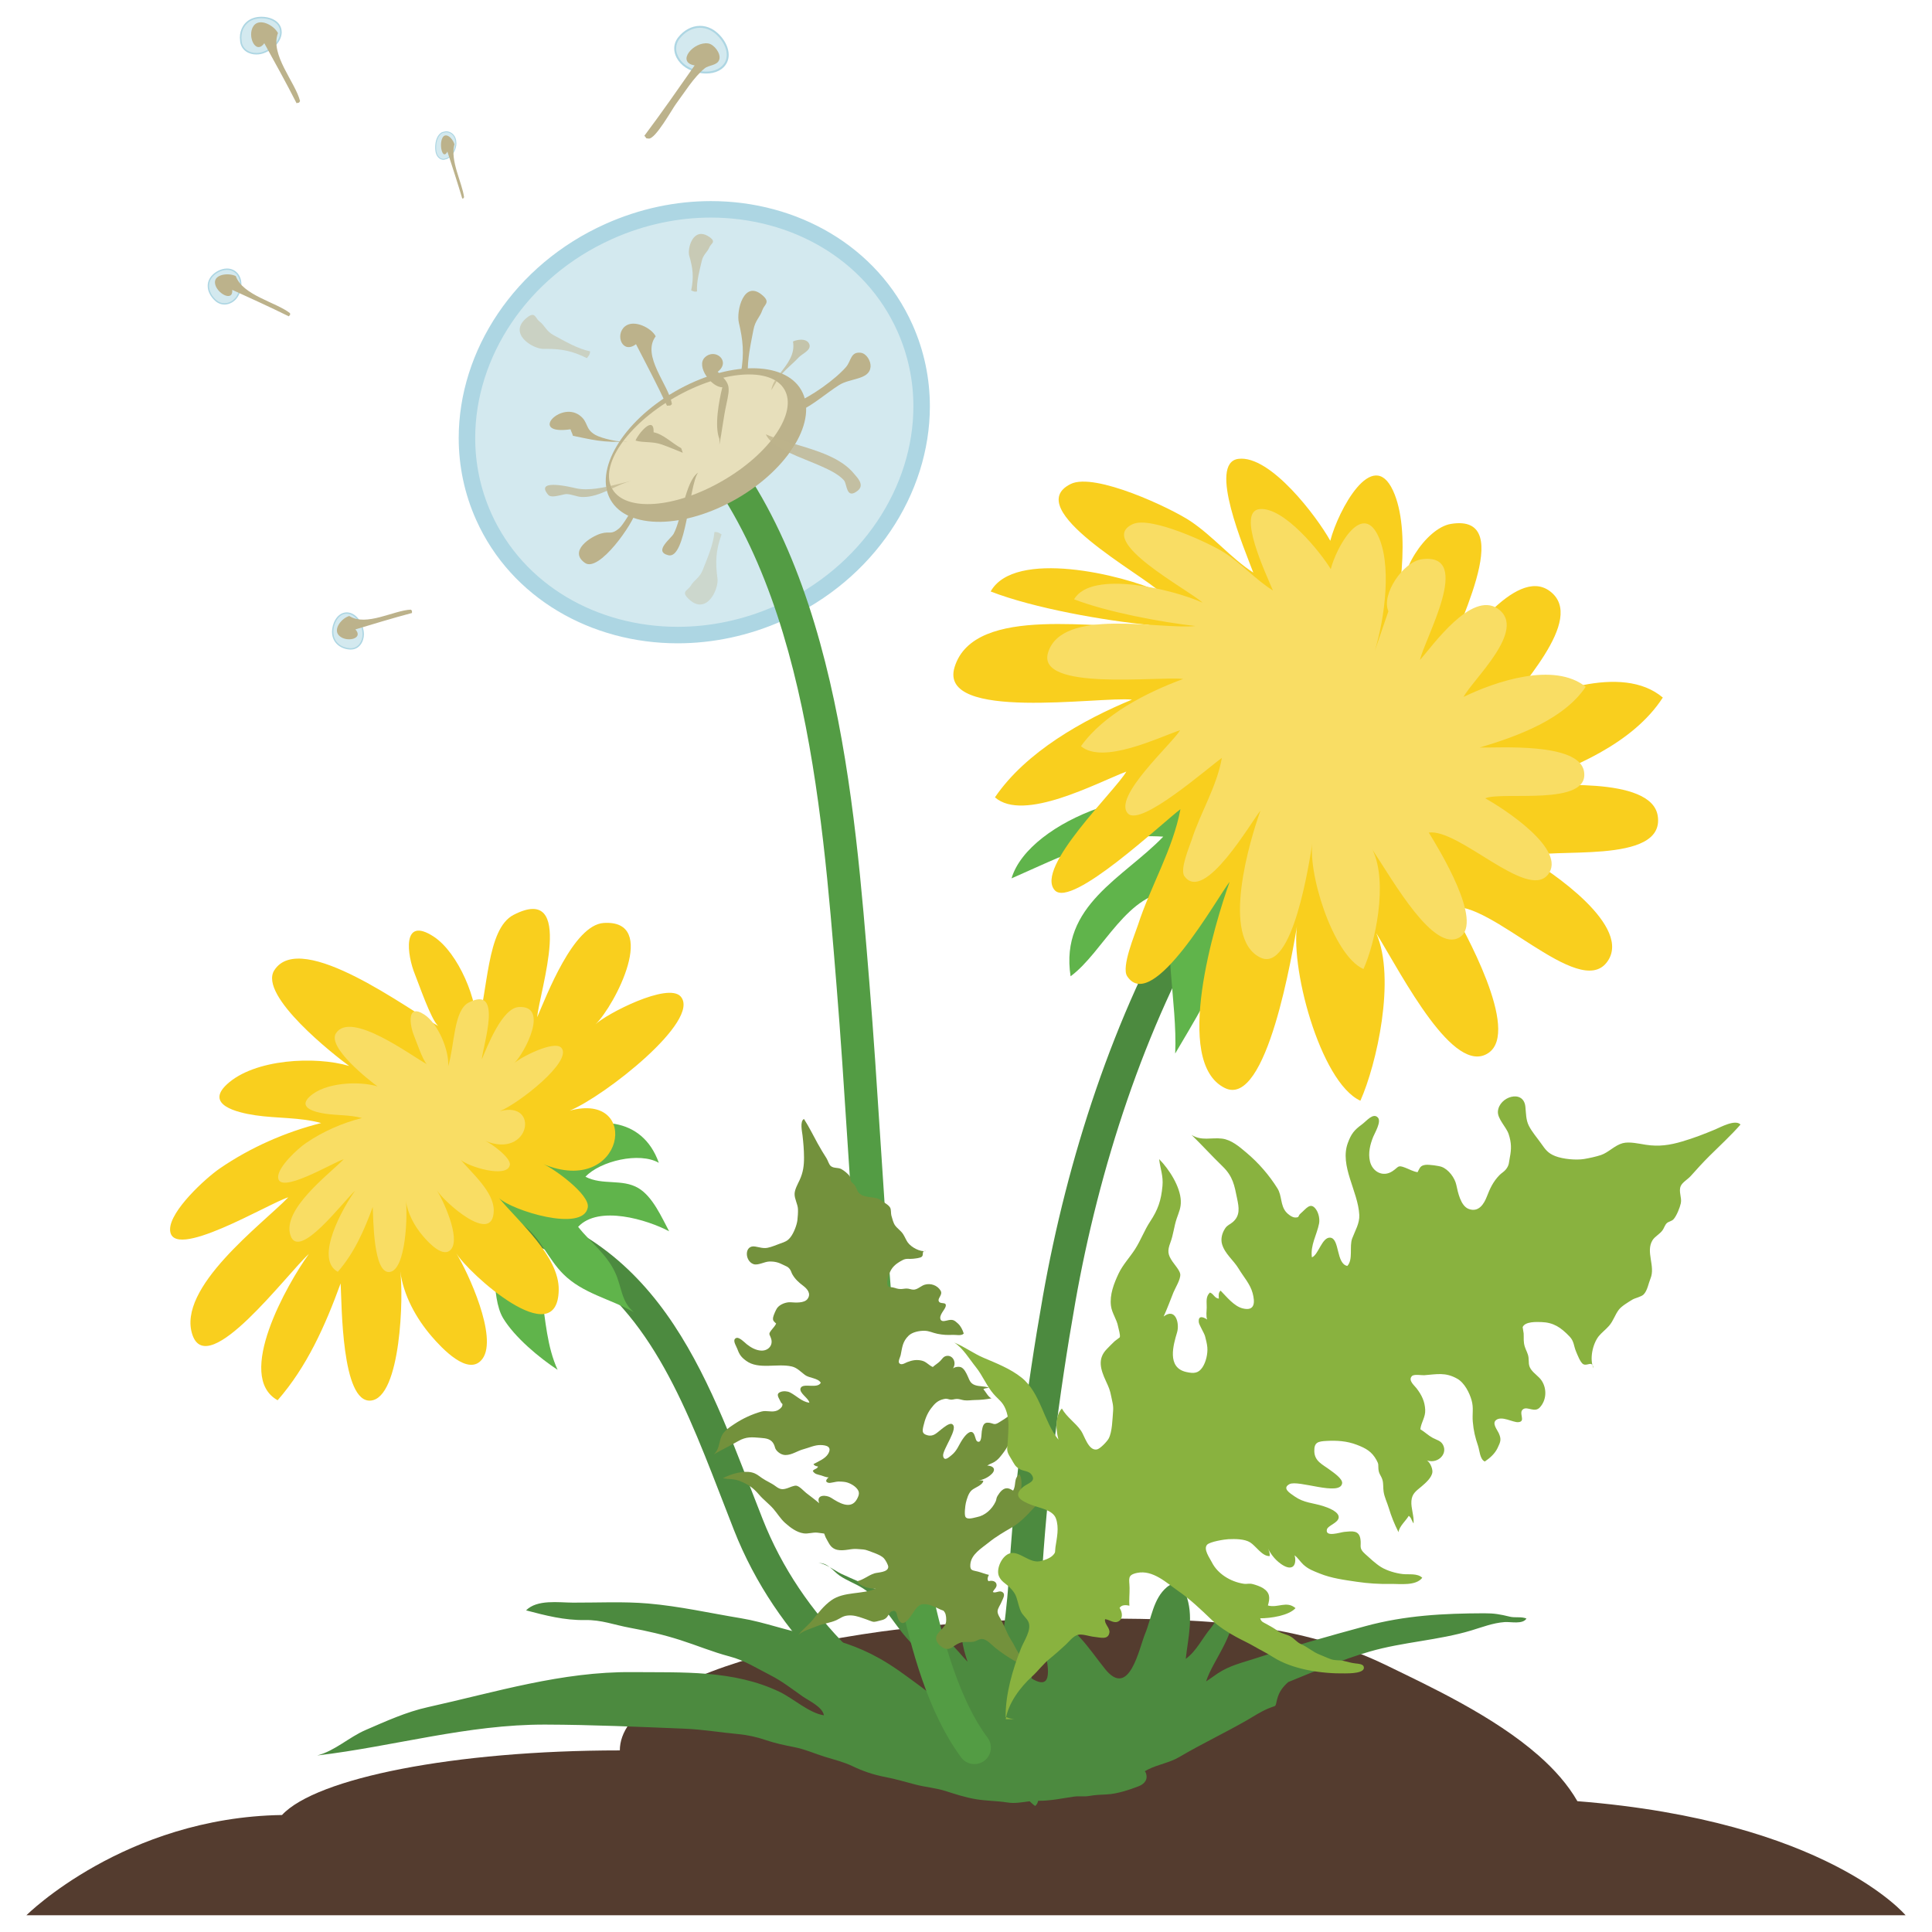 <?xml version="1.0" encoding="utf-8"?>
<!-- Generator: Adobe Illustrator 27.2.0, SVG Export Plug-In . SVG Version: 6.00 Build 0)  -->
<svg version="1.1" id="Layer_2_00000119085313110693291910000002848067430752531369_"
	 xmlns="http://www.w3.org/2000/svg" xmlns:xlink="http://www.w3.org/1999/xlink" x="0px" y="0px" viewBox="0 0 173 173"
	 enable-background="new 0 0 173 173" xml:space="preserve">
<g id="words">
	<g id="weed">
		<g>
			<path fill="#543C2F" d="M141.247,161.286c-0.847-1.476-2.053-2.84-3.477-4.09c-4.054-3.558-9.807-6.215-13.607-8.068
				c-8.512-4.151-17.921-4.197-27.33-4.197c-22.826,0-41.33,5.287-41.33,11.808c-14.817,0-27.187,2.477-30.251,5.785
				c-14.092,0.216-22.886,8.975-22.886,8.975h168.267C170.633,171.499,163.583,163.053,141.247,161.286L141.247,161.286z"/>
			<path fill="#4C8A3F" d="M92.352,155.746c-0.099-0.754-0.142-1.556-0.142-2.392c-0.007-3.562,0.802-7.675,1.031-11.406
				c0.506-8.516,1.558-16.908,3.052-25.368c2.096-11.889,6.184-24.633,12.311-35c0.415-0.702,0.182-1.607-0.52-2.022
				s-1.607-0.182-2.022,0.52c-6.365,10.783-10.523,23.812-12.676,35.988c-1.51,8.555-2.578,17.062-3.092,25.706
				c-0.198,3.44-1.029,7.609-1.036,11.581c0,0.936,0.048,1.865,0.167,2.776c0.106,0.808,0.847,1.377,1.656,1.271
				s1.377-0.847,1.271-1.656L92.352,155.746z"/>
			<path fill="#4C8A3F" d="M73.228,139.977c0.284-0.039,0.68,0.136,1.064,0.35C73.991,140.091,73.659,139.922,73.228,139.977z"/>
			<path fill="#4C8A3F" d="M135.169,144.758c-0.85-0.207-1.362-0.301-2.287-0.298c-3.622,0.011-7.058,0.19-10.573,1.141
				c-3.325,0.899-6.628,1.833-9.897,2.899c-1.23,0.401-2.299,0.633-3.376,1.346c-0.348,0.231-0.709,0.509-1.035,0.714
				c0.582-1.918,3.159-4.802,2.204-6.837c-0.843,0.259-1.264,1.441-1.789,2.066c-0.766,0.911-1.28,2.061-2.239,2.756
				c0.209-1.925,0.748-3.898-0.001-5.797c-0.368-0.933-0.991-1.211-1.689-0.626c-1.231,1.032-1.382,2.801-1.95,4.171
				c-0.538,1.298-1.409,5.856-3.579,3.163c-1.472-1.826-2.821-4.169-5.333-4.85c-0.254,0.793-0.09,1.953-0.071,2.8
				c0.02,0.891,1.078,4.132-1.01,2.989c-1.065-0.583-2.059-2.178-2.813-3.057c-0.869-1.015-1.928-2.329-3.448-2.455
				c-0.407,1.19-0.088,2.603,0.354,3.913c-0.12-0.134-0.25-0.259-0.367-0.395c-2.151-2.507-4.691-4.55-7.753-6.036
				c-1.048-0.509-2.139-0.952-3.195-1.443c-0.239-0.111-0.627-0.373-1.027-0.594c0.3,0.235,0.569,0.538,0.874,0.75
				c0.637,0.446,1.421,0.72,2.073,1.13c1.618,1.016,2.721,3.076,3.934,4.456c1.273,1.447,2.875,2.886,3.906,4.457
				c0.156,0.237,0.539,0.809,0.902,1.437c-0.543-0.009-1.09-0.036-1.597-0.038l-0.102-0.005c-0.629-0.551-1.258-1.067-1.957-1.579
				c-1.233-0.903-2.257-1.696-3.615-2.457c-1.857-1.04-3.868-1.715-5.985-2.053c-2.181-0.348-4.205-1.164-6.381-1.522
				c-2.783-0.458-5.488-1.077-8.313-1.319c-2.231-0.191-4.49-0.069-6.729-0.078c-1.285-0.005-3.204-0.308-4.199,0.692
				c1.712,0.452,3.447,0.902,5.263,0.867c1.488-0.029,2.618,0.434,4.043,0.695c1.55,0.284,2.995,0.616,4.505,1.098
				c1.5,0.479,2.882,1.064,4.422,1.47c1.358,0.358,2.384,1.037,3.615,1.661c1.046,0.531,1.953,1.237,2.901,1.905
				c0.572,0.402,1.793,0.946,1.923,1.702c-1.294-0.185-2.766-1.52-3.951-2.091c-4.121-1.986-8.725-1.735-13.209-1.777
				c-6.319-0.059-12.236,1.792-18.306,3.137c-1.949,0.432-3.759,1.264-5.576,2.048c-1.488,0.643-2.746,1.869-4.332,2.279
				c6.815-0.802,13.465-2.791,20.444-2.765c4.178,0.015,8.293,0.199,12.453,0.367c1.627,0.066,3.199,0.336,4.798,0.484
				c0.843,0.078,1.671,0.263,2.467,0.534c0.822,0.28,1.675,0.465,2.526,0.628c0.977,0.187,1.858,0.588,2.797,0.879
				c0.817,0.253,1.669,0.456,2.435,0.825c0.934,0.451,1.913,0.783,2.942,0.976c0.921,0.173,1.813,0.444,2.718,0.679
				c0.891,0.232,1.802,0.295,2.689,0.578c0.912,0.291,1.745,0.565,2.687,0.726c0.95,0.162,1.897,0.147,2.839,0.298
				c0.69,0.111,1.337-0.028,2.002-0.106c0.156,0.147,0.31,0.296,0.49,0.419c0.143-0.106,0.222-0.27,0.273-0.464
				c1.059,0.017,2.148-0.222,3.189-0.372c0.455-0.065,0.91,0.021,1.368-0.059c0.564-0.099,1.032-0.115,1.6-0.141
				c0.897-0.041,2.016-0.41,2.847-0.734c0.546-0.213,0.858-0.644,0.625-1.217l-0.079-0.124l0.258-0.145
				c0.922-0.47,1.933-0.6,2.826-1.127c1.968-1.16,4.045-2.142,6.024-3.275c0.646-0.37,1.241-0.775,1.936-1.067
				c0.827-0.347,0.59-0.039,0.808-0.854c0.179-0.668,0.504-1.079,0.988-1.516c2.398-0.973,4.794-2.007,7.295-2.732
				c2.987-0.865,6.134-0.998,9.094-1.889c0.994-0.299,1.917-0.667,2.973-0.75c0.56-0.044,1.624,0.228,1.971-0.317
				c-0.466-0.196-1.01-0.047-1.516-0.171L135.169,144.758z"/>
			<path fill="#60B44B" d="M108.402,72.396c-4.653-3.135-16.267,0.983-17.825,6.258c4.59-2.011,8.354-4.084,13.586-3.736
				c-3.534,3.682-9.282,6.147-8.298,12.502c2.931-2.139,5.109-7.695,9.341-7.606c-1.235,4.403,0.242,9.868,0.026,14.523
				c2.174-3.745,12.863-20.548,3.17-21.939V72.396z"/>
			<path fill="#F9CF1E" d="M136.701,76.764c1.908-0.978,12.456,0.783,11.738-3.72c-0.574-3.598-10.037-2.643-12.244-2.645
				c4.559-1.545,10.016-3.786,12.701-7.937c-3.658-3.092-10.657-0.409-14.461,1.627c1.141-2.228,7.776-8.645,4.324-11.171
				c-3.074-2.25-7.862,4.874-9.361,6.655c0.537-2.571,6.717-13.681,0.516-12.659c-2.235,0.369-4.933,4.551-4.11,6.633l-1.721,5.009
				c1.306-4.249,2.294-11.081,0.654-14.626c-1.831-3.958-4.905,1.756-5.617,4.493c-1.18-2.127-5.359-7.699-8.228-7.335
				c-2.775,0.352,0.561,8.108,1.331,10.184c-1.985-1.287-3.564-3.221-5.61-4.598c-1.732-1.166-8.575-4.398-10.731-3.338
				c-4.52,2.222,6.443,8.119,7.996,9.676c-3.347-1.553-13.032-3.871-15.17-0.049c3.886,1.514,10.246,2.618,14.25,3.002
				c-4.145,0.587-15.708-2.007-17.481,3.774c-1.505,4.909,13.002,2.608,15.883,2.91c-4.351,1.803-9.486,4.657-12.268,8.747
				c2.562,2.255,9.116-1.299,11.765-2.305c-0.921,1.662-8.244,8.611-6.406,10.628c1.5,1.646,9.65-6.061,11.25-7.258
				c-0.68,3.617-2.68,6.893-3.806,10.376c-0.258,0.799-1.51,3.749-0.963,4.579c2.275,3.448,8.122-7.15,9.175-8.451
				c-1.294,3.607-5.151,16.146-0.424,18.462c3.768,1.846,6.058-12.139,6.535-14.96c-0.853,3.767,1.983,14.446,5.598,16.096
				c1.443-3.228,3.202-10.928,1.422-15.002c2.424,3.982,6.934,12.798,10.032,10.733c2.929-1.953-2.235-11.106-3.339-13.067
				c3.584-0.598,11.395,8.2,13.93,4.969C146.354,83.018,138.757,77.922,136.701,76.764L136.701,76.764z"/>
			<path fill="#F9DD64" d="M132.995,71.487c1.43-0.664,9.461,0.778,8.837-2.447c-0.499-2.577-7.659-2.062-9.333-2.102
				c3.43-1.022,7.529-2.524,9.493-5.438c-2.829-2.27-8.09-0.479-10.939,0.906c0.826-1.569,5.745-6.03,3.083-7.892
				c-2.371-1.659-5.877,3.338-6.982,4.582c0.362-1.824,4.853-9.641,0.169-9.02c-1.688,0.224-3.661,3.16-3,4.659l-1.217,3.542
				c0.916-3.008,1.545-7.863,0.238-10.421c-1.458-2.856-3.689,1.166-4.181,3.106c-0.932-1.538-4.2-5.586-6.369-5.376
				c-2.099,0.203,0.568,5.793,1.189,7.288c-1.528-0.953-2.76-2.36-4.335-3.379c-1.334-0.862-6.581-3.288-8.198-2.57
				c-3.389,1.505,5.029,5.905,6.235,7.042c-2.566-1.166-9.952-2.991-11.506-0.302c2.974,1.148,7.817,2.047,10.86,2.392
				c-3.133,0.346-11.949-1.708-13.192,2.385c-1.055,3.475,9.907,2.089,12.098,2.355c-3.268,1.21-7.113,3.155-9.151,6.023
				c1.983,1.653,6.891-0.766,8.882-1.437c-0.67,1.169-6.101,5.997-4.671,7.468c1.166,1.2,7.212-4.153,8.405-4.979
				c-0.452,2.568-1.912,4.87-2.704,7.334c-0.182,0.565-1.079,2.648-0.65,3.249c1.786,2.5,6.034-4.957,6.81-5.867
				c-0.918,2.55-3.623,11.426,0.003,13.161c2.89,1.383,4.381-8.552,4.693-10.556c-0.581,2.672,1.758,10.339,4.528,11.58
				c1.037-2.277,2.236-7.739,0.814-10.675c1.908,2.883,5.484,9.251,7.797,7.832c2.187-1.341-1.89-7.961-2.762-9.379
				c2.708-0.363,8.787,6.049,10.652,3.789c1.835-2.223-4.016-5.992-5.597-6.853L132.995,71.487z"/>
			<path fill="#4C8A3F" d="M43.915,110.269c3.395,0.738,6.115,2.014,8.399,3.693c3.421,2.516,5.886,5.979,7.943,9.989
				c2.057,4.005,3.688,8.535,5.467,13.061c3.794,9.636,11.502,16.622,20.161,20.956c0.679,0.34,1.505,0.065,1.845-0.614
				s0.065-1.505-0.614-1.845c-8.201-4.107-15.352-10.649-18.833-19.504c-2.353-5.967-4.494-12.172-7.949-17.388
				c-1.729-2.606-3.798-4.963-6.391-6.87c-2.591-1.908-5.701-3.354-9.445-4.165c-0.742-0.161-1.474,0.31-1.635,1.052
				C42.702,109.376,43.173,110.108,43.915,110.269z"/>
			<path fill="#60B44B" d="M43.642,110.778c0.917,1.032,0.235,5.296,1.406,7.25c1.025,1.71,3.239,3.554,4.882,4.632
				c-0.943-2.059-1.084-4.447-1.426-6.652c-0.343-2.212-1.273-4.185-1.718-6.361c1.592,1.133,2.244,3.026,3.637,4.424
				c1.77,1.778,4.244,2.229,6.329,3.428c-1.138-0.959-1.062-2.247-1.671-3.559c-0.776-1.672-2.207-2.689-3.314-4.081
				c1.837-1.978,6.207-0.635,8.15,0.395c-0.665-1.241-1.469-3.104-2.754-3.866c-1.451-0.86-3.2-0.223-4.739-1.016
				c1.312-1.408,4.838-2.249,6.571-1.247C56,95.727,42.002,103.85,43.642,110.778L43.642,110.778z"/>
			<path fill="#F9CF1E" d="M60.956,89.238c-1.134-1.311-6.678,1.557-7.629,2.484c1.742-1.7,5.717-9.387,0.737-9.076
				c-2.726,0.17-5.13,6.538-5.96,8.435c0.201-2.315,3.481-12.044-2.114-9.16c-2.443,1.259-2.258,6.835-3.313,10.276
				c0.185-2.56-1.648-6.898-3.843-8.33c-2.893-1.887-2.374,1.691-1.674,3.392c0.323,0.784,1.413,3.997,2.07,4.604
				c-2.399-1.261-12.282-8.742-14.67-4.976c-1.437,2.266,5.431,7.643,6.707,8.564c-3.007-0.897-8.5-0.648-10.965,1.661
				c-1.92,1.799,0.852,2.499,2.546,2.753c1.958,0.293,3.989,0.168,5.91,0.697c-3.199,0.805-6.356,2.197-9.076,4.066
				c-1.285,0.883-4.46,3.794-4.452,5.46c0.014,3.022,8.946-2.404,10.586-2.873c-2.334,2.409-10.034,8.105-8.581,12.323
				c1.393,4.043,8.459-5.471,10.427-7.258c-1.934,2.668-6.651,10.973-2.801,13.104c2.634-3.017,4.258-6.671,5.641-10.463
				c0.107,1.831,0.069,10.737,2.7,10.493c2.707-0.251,2.946-9.466,2.636-11.579c0.292,2.154,1.406,4.191,2.809,5.823
				c0.863,1.004,3.329,3.701,4.56,2.008c1.393-1.915-1.294-7.738-2.355-9.449c1.103,1.818,9.084,9.01,9.179,3.29
				c0.05-3.017-3.579-6.096-5.345-8.224c1.118,1.093,7.547,3.109,7.948,0.834c0.203-1.15-3.063-3.497-3.977-3.875
				c7.255,2.999,8.842-6.551,2.356-4.788c3.153-1.307,11.782-8.092,9.942-10.218L60.956,89.238z"/>
			<path fill="#F9DD64" d="M50.272,93.832c-0.629-0.727-3.705,0.864-4.232,1.378c0.967-0.943,3.172-5.208,0.409-5.035
				c-1.512,0.094-2.846,3.627-3.306,4.68c0.112-1.285,1.931-6.682-1.173-5.082c-1.356,0.699-1.252,3.792-1.838,5.701
				c0.103-1.42-0.914-3.827-2.132-4.621c-1.605-1.047-1.317,0.938-0.929,1.882c0.179,0.435,0.784,2.218,1.149,2.554
				c-1.331-0.7-6.814-4.85-8.139-2.761c-0.797,1.257,3.013,4.24,3.721,4.751c-1.668-0.498-4.716-0.36-6.083,0.921
				c-1.065,0.998,0.473,1.387,1.412,1.527c1.086,0.163,2.213,0.093,3.279,0.387c-1.775,0.446-3.526,1.219-5.035,2.256
				c-0.713,0.49-2.475,2.105-2.47,3.029c0.008,1.677,4.963-1.334,5.873-1.594c-1.295,1.336-5.567,4.497-4.761,6.837
				c0.773,2.243,4.693-3.035,5.785-4.027c-1.073,1.48-3.69,6.088-1.554,7.27c1.461-1.674,2.362-3.701,3.129-5.805
				c0.059,1.016,0.038,5.957,1.498,5.822c1.502-0.139,1.634-5.252,1.463-6.424c0.162,1.195,0.78,2.325,1.559,3.231
				c0.479,0.557,1.847,2.053,2.53,1.114c0.773-1.063-0.718-4.293-1.306-5.242c0.612,1.009,5.04,4.999,5.092,1.825
				c0.028-1.674-1.986-3.382-2.966-4.562c0.62,0.606,4.187,1.725,4.409,0.463c0.113-0.638-1.699-1.94-2.206-2.15
				c4.025,1.664,4.906-3.635,1.307-2.656C46.506,98.776,51.293,95.011,50.272,93.832L50.272,93.832z"/>
			<path fill="#D3E9EF" d="M81.025,29.349c4.23,9.432-0.782,20.864-11.195,25.534c-10.413,4.671-22.284,0.811-26.514-8.62
				c-4.23-9.432,0.782-20.864,11.195-25.534C64.924,16.058,76.796,19.918,81.025,29.349"/>
			<path fill="#ADD6E3" d="M81.025,29.349l-0.673,0.302c0.975,2.175,1.437,4.458,1.437,6.741
				c0.004,7.189-4.606,14.387-12.261,17.818c-2.906,1.303-5.924,1.919-8.846,1.919c-7.223-0.004-13.817-3.751-16.693-10.168
				c-0.976-2.175-1.437-4.458-1.437-6.741c-0.004-7.189,4.606-14.387,12.261-17.818c2.906-1.303,5.924-1.919,8.846-1.919
				c7.223,0.004,13.817,3.751,16.693,10.168L81.025,29.349l0.673-0.302c-3.146-7.01-10.318-11.044-18.04-11.04
				c-3.129,0-6.354,0.66-9.45,2.048c-8.154,3.659-13.129,11.344-13.133,19.165c0,2.482,0.504,4.975,1.567,7.345
				c3.146,7.01,10.318,11.044,18.04,11.04c3.129,0,6.354-0.66,9.45-2.048c8.154-3.659,13.129-11.344,13.133-19.165
				c0-2.482-0.504-4.975-1.567-7.345L81.025,29.349"/>
			<path fill="#D3E9EF" d="M65.012,5.572c-0.483,0.973-1.972,1.216-3.326,0.544c-0.992-0.493-1.666-1.735-0.888-2.722
				c0.696-0.883,1.804-1.285,2.846-0.759C64.588,3.112,65.54,4.51,65.012,5.572L65.012,5.572z"/>
			<path fill="#ADD6E3" d="M65.012,5.572l-0.078-0.039c-0.279,0.563-0.925,0.875-1.701,0.876c-0.478,0-1.003-0.12-1.508-0.371
				c-0.666-0.329-1.181-1.015-1.178-1.701c0-0.3,0.095-0.603,0.32-0.889c0.47-0.596,1.128-0.961,1.816-0.961
				c0.304,0,0.615,0.071,0.921,0.226c0.729,0.365,1.477,1.328,1.472,2.199c0,0.215-0.044,0.424-0.142,0.622l0.078,0.039l0.078,0.039
				c0.111-0.223,0.16-0.461,0.16-0.699c-0.005-0.967-0.782-1.954-1.567-2.354c-0.33-0.167-0.669-0.244-1-0.244
				c-0.752,0-1.457,0.397-1.953,1.027c-0.248,0.314-0.358,0.659-0.357,0.996c0.002,0.774,0.56,1.501,1.275,1.857
				c0.529,0.262,1.078,0.389,1.586,0.389c0.819,0,1.539-0.333,1.857-0.972l-0.078-0.039L65.012,5.572z"/>
			<path fill="#D3E9EF" d="M30.892,54.907c0.73-0.117,1.454,0.613,1.617,1.63c0.119,0.745-0.304,1.61-1.158,1.569
				c-0.765-0.037-1.426-0.492-1.546-1.278c-0.109-0.712,0.29-1.793,1.088-1.92L30.892,54.907z"/>
			<path fill="#ADD6E3" d="M30.892,54.907l0.009,0.059l0.145-0.012c0.632-0.004,1.257,0.666,1.404,1.592l0.019,0.242
				c-0.002,0.637-0.381,1.258-1.06,1.259h-0.055c-0.744-0.039-1.375-0.475-1.49-1.229l-0.017-0.234
				c-0.002-0.674,0.391-1.519,1.055-1.619l-0.009-0.059l-0.009-0.059c-0.758,0.127-1.154,1.026-1.155,1.736l0.018,0.252
				c0.124,0.817,0.817,1.292,1.602,1.328h0.061c0.765,0,1.178-0.699,1.179-1.377l-0.021-0.261c-0.155-0.964-0.802-1.688-1.521-1.692
				l-0.164,0.013l0.009,0.059V54.907z"/>
			<path fill="#539C44" d="M60.027,38.557c5.886,5.771,9.322,14.124,11.403,23.109c2.086,8.979,2.823,18.537,3.48,26.626
				c1.497,18.321,1.73,36.384,5.65,54.65c1.022,4.698,2.526,10.4,5.509,14.429c0.488,0.653,1.412,0.788,2.066,0.3
				s0.788-1.412,0.3-2.066c-2.485-3.298-4.022-8.724-4.989-13.283c-3.847-17.891-4.094-35.814-5.594-54.269
				c-0.66-8.083-1.396-17.781-3.547-27.054c-2.156-9.267-5.721-18.162-12.21-24.548c-0.582-0.571-1.516-0.563-2.087,0.019
				S59.445,37.986,60.027,38.557L60.027,38.557L60.027,38.557z"/>
			<path fill="#BCB28B" d="M71.746,34.926c1.53,2.65-1.049,7.004-5.761,9.724c-4.712,2.72-9.772,2.777-11.302,0.127
				s1.049-7.004,5.761-9.724S70.216,32.276,71.746,34.926"/>
			<path fill="#E7DFBB" d="M70.245,34.884c1.189,2.059-1.299,5.721-5.557,8.179s-8.673,2.782-9.862,0.723s1.299-5.721,5.557-8.179
				S69.057,32.825,70.245,34.884"/>
			<path fill="#BCB28B" d="M56.514,45.717c0.075-0.07-0.732,1.314-1.076,1.599c-0.749,0.621-0.795,0.218-1.627,0.461
				c-0.932,0.272-2.927,1.576-1.431,2.629c1.264,0.89,4.353-3.568,4.582-4.669l-0.321,0.242c0.098-0.11,0.214-0.197,0.349-0.262"/>
			<path fill="#BCB28B" d="M71.278,36.033c1.296-0.475,3.519-2.056,4.485-3.175c0.466-0.539,0.389-1.38,1.311-1.271
				c0.515,0.061,0.925,0.754,0.88,1.263c-0.105,1.178-1.814,0.989-2.826,1.635c-1.138,0.727-2.3,1.768-3.501,2.317
				c-0.143-0.17-0.257-0.376-0.325-0.571C71.537,36.05,71.833,35.671,71.278,36.033L71.278,36.033z"/>
			<path fill="#BCB28B" d="M66.357,33.334c0.283-1.696,0.183-2.845-0.198-4.449c-0.242-1.02,0.444-3.929,2.146-2.417
				c0.702,0.623,0.123,0.8-0.044,1.309c-0.203,0.621-0.632,0.895-0.793,1.746c-0.24,1.266-0.559,2.656-0.5,3.944
				C66.688,33.544,66.583,33.443,66.357,33.334L66.357,33.334z"/>
			<path fill="#C8CAB5" d="M62.789,20.946c-0.888,0-1.231,1.406-1.065,1.973c0.325,1.113,0.41,1.909,0.169,3.085
				c0.146,0.058,0.233,0.112,0.369,0.112c0.044,0,0.094-0.006,0.152-0.019c-0.051-0.894,0.222-1.858,0.426-2.735
				c0.138-0.591,0.504-0.78,0.677-1.211c0.142-0.353,0.636-0.476,0.037-0.908c-0.29-0.209-0.545-0.296-0.766-0.296"/>
			<path fill="#CAD1C3" d="M47.677,28.195c-0.116,0-0.268,0.066-0.484,0.239c-1.773,1.419,0.501,2.807,1.457,2.807
				c0.005,0,0.011,0,0.016,0c0.093-0.002,0.184-0.002,0.273-0.002c1.344,0,2.318,0.184,3.612,0.831
				c0.159-0.211,0.276-0.298,0.289-0.608c-1.126-0.238-2.232-0.895-3.253-1.441c-0.687-0.367-0.801-0.879-1.278-1.236
				C48.033,28.578,47.957,28.195,47.677,28.195"/>
			<path fill="#CCD7CD" d="M64.058,47.635c-0.026,0-0.053,0.001-0.083,0.003c-0.104,1.146-0.627,2.321-1.049,3.4
				c-0.284,0.725-0.779,0.899-1.077,1.415c-0.244,0.423-0.888,0.487-0.217,1.148c0.383,0.378,0.738,0.53,1.054,0.53
				c1.028,0,1.657-1.605,1.56-2.322c-0.199-1.475-0.157-2.504,0.367-3.955C64.406,47.733,64.305,47.636,64.058,47.635"/>
			<path fill="#BCB28B" d="M60.165,36.192c-0.231-1.667-2.768-4.324-1.452-6.076c-0.366-0.739-1.93-1.546-2.741-0.897
				c-0.937,0.749-0.239,2.534,0.978,1.6c0.91,1.759,1.899,3.639,2.774,5.512C60.097,36.275,59.927,36.4,60.165,36.192L60.165,36.192
				z"/>
			<path fill="#BCB28B" d="M58.09,12.41c0.599,0.06,2.108-2.658,2.436-3.097c0.772-1.032,1.572-2.368,2.568-3.189
				c0.382-0.315,1.145-0.244,1.314-0.792c0.168-0.544-0.468-1.366-0.993-1.442c-1.326-0.192-2.892,1.688-1.213,1.967
				c-1.423,2.031-2.936,4.214-4.504,6.302c0.264,0.256,0.036,0.214,0.392,0.25L58.09,12.41z"/>
			<path fill="#BCB28B" d="M36.789,54.591c-1.504,0.046-4.002,1.542-5.511,0.567c-0.679,0.193-1.474,1.168-0.931,1.741
				c0.628,0.662,2.259,0.318,1.479-0.54c1.618-0.486,3.348-1.015,5.067-1.47C36.86,54.641,36.964,54.759,36.789,54.591
				L36.789,54.591z"/>
			<path fill="#D3E9EF" d="M25.081,2.463c0.309,0.797-0.34,1.792-1.45,2.222C22.818,5,21.738,4.732,21.576,3.756
				c-0.144-0.873,0.211-1.731,1.07-2.057C23.424,1.403,24.743,1.592,25.081,2.463z"/>
			<path fill="#ADD6E3" d="M25.081,2.463l-0.064,0.025c0.049,0.126,0.072,0.258,0.072,0.392c0.003,0.66-0.58,1.393-1.483,1.742
				c-0.205,0.08-0.429,0.121-0.65,0.121c-0.622-0.003-1.199-0.317-1.311-0.997l-0.03-0.364c0.001-0.713,0.35-1.349,1.056-1.618
				c0.215-0.082,0.476-0.126,0.747-0.126c0.67,0,1.378,0.271,1.599,0.85L25.081,2.463l0.064-0.025
				c-0.259-0.66-1.026-0.937-1.727-0.938c-0.285,0-0.561,0.046-0.795,0.135c-0.764,0.289-1.146,0.99-1.145,1.746l0.032,0.386
				c0.124,0.759,0.783,1.114,1.446,1.112c0.237,0,0.478-0.044,0.699-0.13c0.942-0.366,1.568-1.129,1.57-1.869
				c0-0.15-0.026-0.299-0.082-0.441l-0.064,0.025L25.081,2.463z"/>
			<path fill="#BCB28B" d="M26.868,9.051c-0.416-1.689-2.713-4.15-1.977-6.091c-0.383-0.72-1.677-1.383-2.194-0.63
				c-0.596,0.87,0.188,2.63,0.969,1.54c0.941,1.711,1.958,3.537,2.889,5.37c0.273-0.097,0.164,0.049,0.313-0.19V9.051z"/>
			<path fill="#D3E9EF" d="M20.958,24.277c0.669,0.41,0.796,1.426,0.283,2.268c-0.376,0.618-1.27,0.955-1.94,0.347
				c-0.6-0.544-0.85-1.32-0.449-1.967C19.217,24.338,20.228,23.829,20.958,24.277z"/>
			<path fill="#ADD6E3" d="M20.958,24.277l-0.031,0.051c0.371,0.227,0.569,0.653,0.57,1.137c0,0.341-0.1,0.71-0.307,1.049
				c-0.226,0.372-0.653,0.639-1.092,0.638c-0.257,0-0.52-0.09-0.757-0.305c-0.39-0.354-0.625-0.805-0.624-1.245
				c0-0.221,0.058-0.44,0.186-0.647c0.253-0.411,0.857-0.793,1.428-0.79c0.208,0,0.411,0.049,0.596,0.162l0.031-0.051l0.031-0.051
				c-0.205-0.126-0.432-0.18-0.658-0.18c-0.623,0.002-1.249,0.398-1.53,0.847c-0.14,0.225-0.204,0.468-0.204,0.71
				c0,0.483,0.254,0.962,0.664,1.334c0.258,0.234,0.552,0.336,0.838,0.336c0.487,0,0.946-0.29,1.194-0.696
				c0.218-0.358,0.324-0.747,0.324-1.112c0-0.515-0.213-0.986-0.627-1.239l-0.031,0.051L20.958,24.277z"/>
			<path fill="#BCB28B" d="M25.966,28.04c-1.255-0.985-4.241-1.597-4.852-3.32c-0.676-0.32-1.943-0.156-1.864,0.625
				c0.091,0.902,1.639,1.757,1.548,0.611c1.627,0.745,3.373,1.534,5.063,2.369C25.992,28.124,26.001,28.28,25.966,28.04
				L25.966,28.04z"/>
			<path fill="#D3E9EF" d="M40.799,12.535c0.138,0.622-0.208,1.365-0.771,1.661c-0.413,0.217-0.947-0.023-1.007-0.777
				c-0.054-0.675,0.142-1.322,0.578-1.546C39.993,11.67,40.648,11.856,40.799,12.535z"/>
			<path fill="#ADD6E3" d="M40.799,12.535l-0.041,0.009l0.029,0.274c0,0.533-0.315,1.098-0.779,1.34l-0.283,0.072
				c-0.309-0.001-0.615-0.251-0.662-0.814l-0.009-0.213c0-0.585,0.197-1.106,0.563-1.292l0.317-0.073
				c0.339,0.001,0.714,0.218,0.822,0.706l0.041-0.009l0.041-0.009c-0.116-0.527-0.531-0.774-0.905-0.773l-0.356,0.082
				c-0.412,0.214-0.609,0.766-0.609,1.367l0.009,0.22c0.045,0.592,0.387,0.893,0.747,0.892l0.322-0.081
				c0.496-0.261,0.823-0.85,0.824-1.415l-0.031-0.292L40.799,12.535L40.799,12.535z"/>
			<path fill="#BCB28B" d="M41.553,17.649c-0.173-1.309-1.269-3.27-0.86-4.737c-0.176-0.565-0.809-1.114-1.083-0.551
				c-0.316,0.649,0.039,2.025,0.452,1.212c0.434,1.342,0.905,2.776,1.332,4.212C41.532,17.719,41.475,17.828,41.553,17.649
				L41.553,17.649z"/>
			<path fill="#BCB28B" d="M56.195,39.526c-0.59,0.136-2.321-0.256-2.901-0.592c-0.948-0.549-0.572-1.155-1.417-1.759
				c-1.74-1.243-4.564,1.804-0.79,1.267c0.057,0.215,0.164,0.362,0.214,0.58C52.84,39.33,54.053,39.685,56.195,39.526L56.195,39.526
				z"/>
			<path fill="#C3BFA2" d="M71.201,39.771c-0.153,0.258-0.323,0.516-0.509,0.773c1.751,0.824,4.031,1.488,4.88,2.467
				c0.226,0.261,0.215,1.184,0.692,1.184c0.136,0,0.311-0.074,0.542-0.259c0.661-0.529-0.092-1.219-0.325-1.508
				c-1.151-1.427-3.29-2.069-5.28-2.656"/>
			<path fill="#BDB38B" d="M69.268,39.163c-0.081,0.109-0.166,0.217-0.254,0.326c0.405,0.393,1.002,0.736,1.679,1.054
				c0.186-0.257,0.356-0.515,0.509-0.773C70.525,39.571,69.866,39.378,69.268,39.163"/>
			<path fill="#C7BD96" d="M68.578,38.891c0.093,0.213,0.242,0.412,0.435,0.599c0.088-0.109,0.173-0.218,0.254-0.326
				C69.026,39.077,68.796,38.987,68.578,38.891"/>
			<path fill="#BCB28B" d="M64.421,39.313c-0.474-1.167-0.033-3.444,0.26-4.637c-0.947,0.03-2.395-1.875-1.565-2.672
				c0.925-0.888,2.368,0.355,1.151,1.286c1.114,1.108,1.137,1.25,0.769,2.945c-0.262,1.208-0.381,2.367-0.616,3.576L64.421,39.313
				L64.421,39.313z"/>
			<path fill="#BCB28B" d="M61,40.134c-0.794-0.425-1.594-1.253-2.472-1.426c0.052-1.609-1.421,0.182-1.618,0.744
				c0.736,0.213,1.472,0.056,2.312,0.339c0.572,0.193,1.637,0.64,1.915,0.752"/>
			<path fill="#BCB28B" d="M62.506,42.323c-1.134,0.774-1.462,4.135-2.185,5.475c-0.228,0.423-1.835,1.576-0.484,1.919
				C61.451,50.127,61.692,43.452,62.506,42.323z"/>
			<path fill="#CBC19A" d="M56.76,43.007c-0.09,0.017-0.179,0.038-0.269,0.061C56.582,43.047,56.671,43.026,56.76,43.007"/>
			<path fill="#C4C4AB" d="M49.558,43.416c-0.648,0-1.062,0.195-0.466,0.897c0.086,0.101,0.233,0.137,0.407,0.137
				c0.209,0,0.458-0.052,0.683-0.104c0.226-0.052,0.429-0.104,0.549-0.104c0.005,0,0.009,0,0.013,0
				c0.443,0.016,0.906,0.235,1.308,0.258c0.059,0.003,0.119,0.005,0.178,0.005c0.734,0,1.435-0.254,2.121-0.556
				c-0.029-0.116-0.052-0.234-0.069-0.353c-0.617,0.127-1.23,0.217-1.806,0.217c-0.317,0-0.623-0.027-0.911-0.091
				C51.438,43.694,50.332,43.416,49.558,43.416"/>
			<path fill="#BDB38B" d="M54.693,43.507c-0.137,0.031-0.274,0.061-0.412,0.089c0.017,0.12,0.04,0.238,0.069,0.353
				c0.152-0.067,0.303-0.136,0.453-0.206C54.761,43.666,54.724,43.587,54.693,43.507"/>
			<path fill="#CBC19A" d="M56.491,43.069c-0.573,0.135-1.184,0.298-1.799,0.438c0.032,0.081,0.069,0.16,0.111,0.237
				C55.371,43.482,55.93,43.217,56.491,43.069"/>
			<path fill="#C4C4AB" d="M71.733,30.419c-0.27,0-0.549,0.073-0.725,0.159c0.204,1.154-0.511,2.016-1.13,2.819
				c0.051,0.02,0.102,0.041,0.152,0.063c0.468-0.522,1.075-1.003,1.5-1.466c0.286-0.312,1.135-0.632,0.945-1.163
				C72.366,30.522,72.056,30.419,71.733,30.419"/>
			<path fill="#BDB38B" d="M69.879,33.397c-0.172,0.223-0.337,0.441-0.472,0.66c0.045,0.027,0.089,0.054,0.132,0.083
				c0.124-0.235,0.296-0.461,0.492-0.68C69.98,33.438,69.93,33.417,69.879,33.397"/>
			<path fill="#CBC19A" d="M69.407,34.057c-0.178,0.288-0.306,0.577-0.334,0.879l0.41-0.684c0.017-0.037,0.035-0.075,0.055-0.112
				C69.495,34.111,69.451,34.084,69.407,34.057"/>
			<path fill="#73913C" d="M92.78,149.535c-0.826-0.385-1.514-1.296-1.905-2.094c-0.214-0.436-0.509-0.806-0.694-1.25
				c-0.15-0.361-0.325-0.714-0.498-1.067c-0.111-0.228-0.37-0.565-0.356-0.845c0.013-0.275,0.262-0.585,0.369-0.863
				c0.115-0.297,0.401-0.694,0.008-0.882c-0.25-0.12-0.574,0.157-0.802,0.021c0.105-0.253,0.411-0.42,0.322-0.721
				c-0.083-0.278-0.437-0.329-0.707-0.245c-0.141-0.155-0.071-0.388,0.036-0.567c-0.323-0.068-0.626-0.198-0.969-0.291
				c-0.492-0.134-0.742-0.056-0.696-0.647c0.07-0.91,1.015-1.45,1.632-1.952c0.645-0.524,1.339-0.928,2.102-1.369
				c0.468-0.271,0.91-0.659,1.298-1.049c0.28-0.281,0.523-0.571,0.812-0.847c0.301-0.286,0.556-0.574,0.87-0.85
				c0.999-0.874,1.686-2.414,2.026-3.67c0.051-0.188,0.34-1.131-0.081-1.116c-0.16,0.006-0.248,0.276-0.298,0.395
				c-0.103,0.243-0.203,0.387-0.33,0.615c-0.126,0.225-0.131,0.433-0.284,0.652c-0.131,0.187-0.289,0.359-0.427,0.54
				c-0.26,0.342-0.59,0.525-0.867,0.852c-0.173,0.205-0.368,0.258-0.561,0.431c-0.207,0.186-0.303,0.457-0.531,0.634
				c-0.205,0.16-0.354,0.308-0.55,0.504c-0.138,0.139-0.195,0.246-0.408,0.248c0.163-0.559,0.308-1.599,0.003-2.082
				c-0.559,0.368-0.267,0.959-0.578,1.459c-0.366-0.231-0.65-0.33-1.02-0.008c-0.124,0.108-0.291,0.343-0.375,0.485
				c-0.124,0.207-0.08,0.31-0.171,0.505c-0.322,0.691-0.959,1.257-1.666,1.387c-0.252,0.046-0.861,0.275-1.034-0.022
				c-0.117-0.201-0.018-1.018,0.037-1.247c0.085-0.353,0.232-0.873,0.515-1.127c0.29-0.261,0.962-0.435,1.052-0.849
				c-0.19-0.076-0.416-0.035-0.616,0.011c0.455-0.075,0.856-0.207,1.226-0.503c0.203-0.162,0.418-0.403,0.314-0.625
				c-0.084-0.179-0.415-0.264-0.575-0.242c0.174-0.147,0.45-0.215,0.647-0.338c0.332-0.206,0.49-0.431,0.735-0.742
				c0.449-0.569,0.742-1.245,1.04-1.898c0.271-0.594,0.473-1.156,0.646-1.796c0.142-0.524,0.517-1.338,0.166-1.824
				c-0.332,0.181-0.378,0.683-0.509,1c-0.148,0.358-0.428,0.808-0.726,1.075c-0.269,0.242-0.662,0.472-0.967,0.661
				c-0.425,0.263-0.467,0.071-0.873,0.017c-0.522-0.069-0.567,0.329-0.648,0.759c-0.043,0.229,0.008,1.129-0.398,0.917
				c-0.212-0.11-0.18-0.729-0.479-0.837c-0.31-0.112-0.716,0.449-0.864,0.673c-0.349,0.528-0.464,0.984-0.973,1.397
				c-0.272,0.221-0.643,0.56-0.747,0.087c-0.119-0.541,1.48-2.573,0.78-2.881c-0.24-0.106-0.742,0.323-0.913,0.451
				c-0.419,0.316-0.712,0.704-1.266,0.558c-0.497-0.131-0.476-0.361-0.366-0.837c0.133-0.573,0.325-1.099,0.682-1.573
				c0.331-0.438,0.602-0.714,1.148-0.835c0.279-0.062,0.255-0.017,0.516,0.037c0.277,0.058,0.392-0.047,0.652-0.049
				c0.214-0.002,0.448,0.096,0.661,0.123c0.326,0.041,0.622-0.02,0.942-0.024c0.536-0.007,0.962-0.05,1.495-0.149
				c-0.31-0.132-0.5-0.576-0.728-0.813c0.124-0.119,0.335-0.082,0.487-0.145c-0.393-0.15-0.862-0.09-1.252-0.234
				c-0.404-0.149-0.476-0.431-0.635-0.786c-0.114-0.254-0.321-0.711-0.622-0.816c-0.203-0.071-0.666-0.018-0.776,0.207
				c0.48-0.537,0.086-1.328-0.517-1.21c-0.276,0.054-0.364,0.263-0.552,0.453c-0.216,0.218-0.423,0.321-0.663,0.536
				c-0.376-0.16-0.57-0.474-0.985-0.571c-0.444-0.104-0.834-0.05-1.302,0.134c-0.2,0.079-0.565,0.34-0.733,0.065
				c-0.094-0.153,0.111-0.54,0.142-0.686c0.149-0.707,0.158-1.204,0.712-1.746c0.338-0.33,0.962-0.443,1.394-0.44
				c0.466,0.003,0.744,0.185,1.192,0.273c0.506,0.099,0.882,0.117,1.394,0.093c0.27-0.012,0.764,0.114,0.958-0.12
				c-0.11-0.344-0.268-0.667-0.528-0.903c-0.308-0.278-0.423-0.359-0.808-0.3c-0.201,0.031-0.625,0.217-0.74-0.057
				c-0.161-0.385,0.391-0.872,0.459-1.168c0.11-0.477-0.524-0.13-0.629-0.493c-0.081-0.279,0.39-0.556,0.17-0.922
				c-0.288-0.481-0.898-0.686-1.424-0.525c-0.278,0.085-0.509,0.312-0.793,0.405c-0.268,0.087-0.413-0.007-0.674-0.052
				c-0.228-0.039-0.421,0.025-0.642,0.032c-0.306,0.009-0.478-0.085-0.746-0.146l-0.36-0.045c-0.277-0.225-0.062-0.848,0.019-1.095
				c0.214-0.658,0.59-0.973,1.232-1.31c0.331-0.174,0.577-0.072,0.924-0.116c0.181-0.023,0.673-0.057,0.802-0.2
				c0.177-0.196-0.087-0.547,0.384-0.485c-0.572,0.085-1.339-0.336-1.661-0.778c-0.136-0.186-0.267-0.514-0.409-0.733
				c-0.212-0.327-0.504-0.49-0.726-0.791c-0.149-0.202-0.258-0.621-0.33-0.879c-0.053-0.192-0.011-0.531-0.108-0.706
				c-0.146-0.264-0.529-0.44-0.761-0.626c-0.585-0.469-1.528-0.145-2.042-0.704c-0.179-0.195-0.218-0.49-0.392-0.71
				c-0.095-0.12-0.242-0.203-0.315-0.337c-0.068-0.125-0.024-0.297-0.115-0.44c-0.137-0.217-0.524-0.519-0.753-0.642
				c-0.29-0.155-0.685-0.05-0.941-0.271c-0.175-0.152-0.252-0.491-0.385-0.699c-0.276-0.434-0.547-0.879-0.798-1.336
				c-0.392-0.714-0.771-1.485-1.217-2.178c-0.386,0.196-0.166,1.147-0.131,1.46c0.077,0.681,0.131,1.275,0.135,1.967
				c0.005,0.74-0.074,1.355-0.396,2.048c-0.166,0.357-0.438,0.833-0.448,1.229c-0.011,0.463,0.282,0.914,0.302,1.364
				c0.013,0.284-0.015,0.693-0.049,0.984c-0.055,0.462-0.326,1.15-0.611,1.522c-0.277,0.362-0.518,0.434-0.92,0.575
				c-0.368,0.129-0.752,0.308-1.139,0.384c-0.379,0.075-0.741-0.047-1.108-0.111c-0.983-0.171-0.958,1.274-0.169,1.57
				c0.401,0.15,0.983-0.213,1.415-0.227c0.508-0.016,0.844,0.08,1.27,0.299c0.275,0.142,0.404,0.147,0.588,0.392
				c0.103,0.137,0.14,0.312,0.215,0.445c0.253,0.448,0.57,0.727,0.977,1.036c0.347,0.263,0.744,0.695,0.385,1.179
				c-0.291,0.392-1.078,0.326-1.51,0.296c-0.396-0.028-0.956,0.173-1.209,0.517c-0.1,0.135-0.33,0.651-0.36,0.838
				c-0.048,0.306,0.069,0.354,0.272,0.554c-0.104,0.229-0.293,0.405-0.444,0.606c-0.279,0.372-0.136,0.324-0.004,0.748
				c0.191,0.615-0.287,1.095-0.89,1.065c-0.486-0.024-0.92-0.277-1.283-0.561c-0.196-0.154-0.696-0.7-0.976-0.559
				c-0.354,0.179,0.014,0.672,0.129,0.988c0.182,0.502,0.345,0.724,0.784,1.047c1.109,0.817,2.782,0.203,4.088,0.507
				c0.472,0.11,0.793,0.476,1.176,0.76c0.389,0.29,1.163,0.267,1.417,0.696c-0.297,0.581-1.607-0.021-1.807,0.482
				c-0.174,0.436,0.758,0.921,0.781,1.31c-0.691-0.101-1.15-0.629-1.725-0.922c-0.231-0.118-0.586-0.146-0.841-0.05
				c-0.48,0.181-0.168,0.516-0.004,0.882c0.103,0.231,0.211,0.108,0.144,0.362c-0.047,0.178-0.305,0.36-0.456,0.425
				c-0.463,0.198-0.935-0.042-1.406,0.09c-0.848,0.239-1.683,0.624-2.437,1.127c-0.427,0.285-0.938,0.612-1.148,1.107
				c-0.238,0.559-0.178,1.148-0.681,1.599c0.719-0.41,1.472-0.777,2.193-1.19c0.723-0.414,1.227-0.348,2-0.286
				c0.492,0.039,0.959,0.086,1.197,0.6c0.099,0.214,0.074,0.338,0.223,0.517c0.2,0.24,0.501,0.418,0.806,0.419
				c0.579,0.001,1.056-0.373,1.603-0.518c0.527-0.139,1.01-0.386,1.546-0.375c0.513,0.01,1.05,0.145,0.669,0.79
				c-0.258,0.436-0.904,0.693-1.31,0.915c0.078,0.16,0.245,0.185,0.408,0.219c-0.089,0.237-0.333,0.195-0.471,0.391
				c0.159,0.31,0.472,0.319,0.762,0.409c0.167,0.052,0.489,0.193,0.663,0.163c-0.245,0.206-0.353,0.427,0.003,0.499
				c0.158,0.032,0.68-0.124,0.873-0.12c0.21,0.005,0.435,0.012,0.639,0.052c0.347,0.068,0.78,0.303,1.012,0.583
				c0.247,0.297,0.226,0.541-0.008,0.96c-0.55,0.986-1.67,0.27-2.297-0.134c-0.44-0.283-1.388-0.317-1.073,0.483
				c-0.372-0.322-0.773-0.613-1.161-0.916c-0.199-0.155-0.606-0.617-0.889-0.655c-0.204-0.028-0.587,0.154-0.787,0.221
				c-0.466,0.156-0.673,0.122-1.079-0.182c-0.386-0.289-0.822-0.452-1.214-0.726c-0.319-0.223-0.508-0.401-0.895-0.498
				c-0.767-0.192-1.887,0.13-2.608,0.523c0.556,0.094,0.976,0.03,1.518,0.243c0.768,0.302,1.213,0.614,1.738,1.23
				c0.382,0.449,0.875,0.806,1.268,1.256c0.361,0.414,0.651,0.912,1.064,1.276c0.463,0.409,1.006,0.827,1.639,0.925
				c0.415,0.064,0.822-0.106,1.241-0.062l0.609,0.08l0.131,0.338c0.087,0.175,0.205,0.377,0.303,0.55
				c0.379,0.67,0.998,0.663,1.725,0.553c0.373-0.057,0.546-0.083,0.927-0.048c0.324,0.03,0.522,0.013,0.837,0.135
				c0.406,0.157,1.102,0.366,1.409,0.668c0.133,0.131,0.427,0.625,0.407,0.815c-0.051,0.48-0.945,0.456-1.259,0.561
				c-0.558,0.187-0.936,0.554-1.52,0.696c0.306,0.511,1.101,0.667,1.644,0.676c-1.229,0.525-2.824,0.229-3.959,1.031
				c-0.666,0.471-1.169,1.135-1.68,1.76c-0.397,0.485-0.902,0.859-1.287,1.351c0.419-0.383,1.167-0.577,1.67-0.789
				c0.56-0.236,1.22-0.296,1.755-0.546c0.393-0.184,0.562-0.367,1.018-0.412c0.485-0.048,0.906,0.085,1.35,0.241
				c0.213,0.075,0.428,0.144,0.635,0.231c0.339,0.142,0.429,0.105,0.835-0.004c0.292-0.078,0.443-0.078,0.664-0.304
				c0.15-0.153,0.232-0.447,0.443-0.532c0.488-0.198,0.437,0.319,0.559,0.615c0.317,0.765,0.717,0.38,1.125-0.154
				c0.291-0.381,0.597-1.073,1.111-1.109c0.562-0.04,1.08,0.258,1.556,0.476c0.25,0.114,0.277,0.043,0.412,0.281
				c0.114,0.202,0.134,0.576,0.109,0.806c-0.062,0.582-0.858,0.926-0.898,1.447c-0.037,0.489,0.621,1.052,1.064,0.999
				c0.343-0.042,0.497-0.253,0.774-0.404c0.36-0.196,0.522-0.228,0.91-0.218c0.188,0.005,0.4,0.009,0.588-0.02
				c0.248-0.038,0.454-0.217,0.695-0.245c0.475-0.055,0.953,0.541,1.301,0.813c1.014,0.791,2.25,1.574,3.497,1.925
				c0.31-0.371,0.349-0.801,0.128,0.03L92.78,149.535z"/>
			<path fill="#89B23F" d="M90.059,153.944c0.222-1.424,1.303-2.87,2.343-3.813c0.569-0.516,1-1.126,1.594-1.603
				c0.482-0.387,0.941-0.807,1.402-1.225c0.297-0.269,0.696-0.81,1.126-0.912c0.424-0.101,1.004,0.14,1.473,0.182
				c0.502,0.044,1.23,0.304,1.343-0.376c0.072-0.432-0.491-0.803-0.385-1.209c0.43,0.049,0.819,0.44,1.236,0.173
				c0.387-0.248,0.308-0.809,0.062-1.181c0.173-0.282,0.558-0.279,0.877-0.195c-0.039-0.521,0.026-1.038,0.017-1.599
				c-0.013-0.806-0.24-1.151,0.677-1.342c1.414-0.294,2.648,0.904,3.681,1.622c1.08,0.75,1.997,1.626,3.004,2.592
				c0.616,0.592,1.401,1.092,2.163,1.511c0.55,0.302,1.097,0.543,1.643,0.861c0.567,0.331,1.116,0.591,1.673,0.949
				c1.766,1.133,4.408,1.5,6.464,1.465c0.308-0.005,1.868,0.018,1.66-0.613c-0.079-0.24-0.528-0.255-0.731-0.279
				c-0.414-0.05-0.677-0.138-1.079-0.231c-0.397-0.092-0.715-0.008-1.115-0.145c-0.341-0.116-0.672-0.281-1.008-0.411
				c-0.635-0.245-1.057-0.666-1.675-0.942c-0.388-0.173-0.553-0.445-0.901-0.662c-0.374-0.233-0.827-0.26-1.197-0.527
				c-0.333-0.241-0.624-0.402-1.007-0.613c-0.271-0.149-0.459-0.188-0.557-0.511c0.921,0.002,2.564-0.236,3.163-0.911
				c-0.804-0.687-1.574,0.016-2.471-0.237c0.19-0.657,0.216-1.132-0.436-1.553c-0.218-0.141-0.65-0.291-0.901-0.357
				c-0.368-0.097-0.506,0.015-0.843-0.037c-1.191-0.186-2.331-0.903-2.838-1.92c-0.181-0.363-0.796-1.187-0.421-1.579
				c0.254-0.266,1.538-0.475,1.911-0.491c0.573-0.025,1.427-0.031,1.938,0.287c0.523,0.326,1.084,1.27,1.752,1.225
				c0.031-0.322-0.13-0.647-0.287-0.931c0.314,0.659,0.69,1.209,1.303,1.642c0.335,0.237,0.797,0.458,1.087,0.202
				c0.234-0.207,0.218-0.746,0.115-0.98c0.3,0.2,0.525,0.588,0.797,0.834c0.458,0.414,0.87,0.555,1.449,0.79
				c1.061,0.432,2.217,0.581,3.34,0.746c1.021,0.15,1.963,0.21,3.012,0.192c0.859-0.015,2.259,0.198,2.844-0.549
				c-0.42-0.424-1.204-0.274-1.743-0.334c-0.609-0.067-1.415-0.296-1.953-0.631c-0.485-0.302-1.008-0.798-1.43-1.178
				c-0.587-0.529-0.313-0.677-0.41-1.318c-0.124-0.824-0.749-0.716-1.438-0.651c-0.367,0.035-1.711,0.508-1.568-0.202
				c0.075-0.37,1.028-0.594,1.06-1.095c0.034-0.52-0.997-0.89-1.401-1.017c-0.955-0.298-1.698-0.272-2.55-0.864
				c-0.455-0.316-1.132-0.73-0.46-1.096c0.769-0.419,4.558,1.118,4.719-0.081c0.055-0.411-0.816-0.986-1.087-1.189
				c-0.665-0.498-1.383-0.771-1.405-1.677c-0.02-0.813,0.34-0.883,1.111-0.924c0.929-0.05,1.813,0.01,2.688,0.344
				c0.811,0.31,1.35,0.601,1.773,1.377c0.216,0.396,0.138,0.381,0.17,0.801c0.034,0.446,0.244,0.574,0.361,0.969
				c0.097,0.324,0.05,0.723,0.104,1.058c0.081,0.512,0.303,0.936,0.45,1.42c0.247,0.811,0.499,1.439,0.883,2.204
				c0.064-0.528,0.655-1.013,0.914-1.462c0.235,0.136,0.271,0.473,0.435,0.675c0.055-0.663-0.242-1.349-0.194-2.005
				c0.049-0.679,0.446-0.912,0.914-1.31c0.335-0.285,0.938-0.799,0.967-1.303c0.019-0.339-0.266-1.02-0.655-1.087
				c1.026,0.492,2.054-0.453,1.611-1.317c-0.203-0.395-0.559-0.437-0.93-0.639c-0.426-0.232-0.674-0.502-1.106-0.771
				c0.077-0.641,0.469-1.075,0.434-1.747c-0.037-0.719-0.29-1.29-0.776-1.919c-0.208-0.27-0.765-0.708-0.421-1.085
				c0.191-0.21,0.87-0.068,1.104-0.086c1.14-0.085,1.899-0.289,2.965,0.314c0.65,0.368,1.095,1.267,1.281,1.924
				c0.2,0.709,0.046,1.211,0.109,1.93c0.071,0.812,0.21,1.39,0.471,2.158c0.138,0.405,0.163,1.21,0.604,1.401
				c0.474-0.319,0.895-0.7,1.139-1.199c0.287-0.59,0.36-0.8,0.101-1.36c-0.135-0.292-0.604-0.853-0.238-1.148
				c0.514-0.414,1.496,0.21,1.976,0.184c0.773-0.042-0.033-0.853,0.472-1.173c0.388-0.246,1.016,0.348,1.475-0.146
				c0.604-0.649,0.647-1.666,0.171-2.393c-0.252-0.385-0.697-0.635-0.964-1.027c-0.25-0.368-0.17-0.63-0.217-1.047
				c-0.041-0.364-0.223-0.628-0.33-0.962c-0.147-0.461-0.082-0.764-0.106-1.197l-0.09-0.566c0.22-0.519,1.261-0.466,1.672-0.453
				c1.093,0.036,1.738,0.469,2.531,1.295c0.41,0.427,0.364,0.844,0.583,1.353c0.114,0.265,0.383,0.998,0.656,1.13
				c0.375,0.182,0.793-0.373,0.906,0.369c-0.38-0.831-0.078-2.181,0.452-2.865c0.223-0.288,0.663-0.631,0.934-0.943
				c0.404-0.465,0.523-0.982,0.883-1.451c0.241-0.315,0.83-0.665,1.191-0.887c0.268-0.165,0.802-0.251,1.025-0.474
				c0.337-0.338,0.436-0.996,0.616-1.431c0.455-1.095-0.451-2.384,0.172-3.411c0.217-0.358,0.649-0.546,0.907-0.908
				c0.14-0.197,0.202-0.457,0.374-0.627c0.16-0.159,0.44-0.167,0.618-0.367c0.269-0.304,0.558-1.024,0.644-1.425
				c0.108-0.508-0.226-1.063-0.002-1.548c0.153-0.333,0.635-0.599,0.893-0.891c0.539-0.609,1.095-1.217,1.679-1.799
				c0.913-0.91,1.917-1.823,2.774-2.806c-0.468-0.501-1.815,0.252-2.275,0.442c-1.001,0.416-1.88,0.759-2.929,1.069
				c-1.122,0.332-2.091,0.483-3.284,0.298c-0.616-0.095-1.458-0.299-2.063-0.14c-0.708,0.186-1.265,0.83-1.939,1.059
				c-0.425,0.144-1.06,0.282-1.516,0.357c-0.727,0.119-1.891,0.01-2.58-0.259c-0.671-0.261-0.887-0.596-1.277-1.145
				c-0.358-0.503-0.798-1.006-1.084-1.561c-0.28-0.542-0.253-1.146-0.318-1.732c-0.173-1.569-2.356-0.895-2.458,0.432
				c-0.052,0.675,0.756,1.399,0.966,2.049c0.247,0.765,0.25,1.318,0.104,2.06c-0.095,0.48-0.046,0.678-0.338,1.066
				c-0.163,0.217-0.413,0.35-0.582,0.522c-0.569,0.581-0.854,1.186-1.144,1.939c-0.247,0.642-0.729,1.435-1.621,1.102
				c-0.724-0.27-0.969-1.494-1.113-2.163c-0.132-0.614-0.683-1.376-1.316-1.609c-0.249-0.092-1.134-0.215-1.43-0.178
				c-0.485,0.061-0.508,0.26-0.722,0.657c-0.393-0.057-0.743-0.267-1.116-0.407c-0.687-0.26-0.551-0.064-1.137,0.322
				c-0.851,0.561-1.789,0.046-2.009-0.884c-0.177-0.748,0.016-1.519,0.289-2.195c0.147-0.365,0.758-1.365,0.419-1.729
				c-0.427-0.459-1.015,0.317-1.444,0.629c-0.682,0.497-0.949,0.842-1.246,1.65c-0.754,2.044,0.915,4.315,1.026,6.432
				c0.04,0.766-0.374,1.414-0.638,2.12c-0.269,0.718,0.106,1.884-0.434,2.458c-1.013-0.196-0.675-2.45-1.526-2.533
				c-0.739-0.072-1.065,1.556-1.646,1.762c-0.151-1.094,0.45-2.024,0.642-3.025c0.077-0.403-0.036-0.954-0.294-1.299
				c-0.486-0.649-0.857-0.028-1.342,0.381c-0.306,0.258-0.071,0.368-0.487,0.377c-0.291,0.006-0.681-0.306-0.845-0.506
				c-0.505-0.616-0.347-1.439-0.755-2.096c-0.736-1.183-1.687-2.283-2.783-3.206c-0.621-0.523-1.342-1.155-2.186-1.257
				c-0.953-0.115-1.821,0.234-2.728-0.332c0.939,0.911,1.827,1.894,2.772,2.808c0.947,0.917,1.067,1.711,1.314,2.912
				c0.157,0.765,0.291,1.495-0.386,2.081c-0.282,0.244-0.482,0.261-0.687,0.566c-0.276,0.409-0.415,0.944-0.282,1.409
				c0.253,0.88,1.031,1.439,1.491,2.207c0.443,0.74,1.029,1.364,1.249,2.184c0.209,0.783,0.241,1.659-0.905,1.364
				c-0.775-0.2-1.45-1.068-1.965-1.587c-0.209,0.189-0.174,0.453-0.153,0.715c-0.399-0.031-0.443-0.42-0.801-0.544
				c-0.402,0.378-0.278,0.858-0.287,1.337c-0.005,0.277-0.078,0.827,0.043,1.08c-0.421-0.281-0.804-0.348-0.756,0.224
				c0.021,0.255,0.487,0.978,0.565,1.274c0.084,0.321,0.174,0.666,0.203,0.994c0.049,0.556-0.118,1.317-0.44,1.793
				c-0.343,0.506-0.722,0.581-1.462,0.41c-1.739-0.402-1.144-2.418-0.806-3.548c0.237-0.792-0.128-2.247-1.205-1.418
				c0.326-0.707,0.592-1.443,0.882-2.166c0.148-0.371,0.671-1.191,0.605-1.638c-0.048-0.321-0.492-0.824-0.682-1.099
				c-0.441-0.639-0.481-0.969-0.199-1.719c0.269-0.713,0.325-1.448,0.569-2.162c0.199-0.583,0.387-0.948,0.363-1.579
				c-0.046-1.249-1.026-2.808-1.94-3.731c0.101,0.885,0.384,1.495,0.298,2.412c-0.121,1.3-0.399,2.113-1.105,3.18
				c-0.514,0.778-0.839,1.683-1.351,2.478c-0.47,0.731-1.098,1.39-1.47,2.176c-0.418,0.884-0.814,1.892-0.685,2.897
				c0.085,0.659,0.523,1.202,0.64,1.858c0.036,0.204,0.222,0.775,0.145,0.96l-0.456,0.347c-0.228,0.209-0.483,0.478-0.702,0.702
				c-0.851,0.87-0.569,1.807-0.082,2.863c0.25,0.541,0.366,0.792,0.48,1.387c0.097,0.505,0.21,0.798,0.163,1.331
				c-0.06,0.686-0.071,1.834-0.395,2.433c-0.14,0.26-0.761,0.923-1.06,0.976c-0.751,0.133-1.108-1.235-1.406-1.665
				c-0.529-0.765-1.253-1.179-1.725-2.003c-0.641,0.689-0.529,1.966-0.304,2.794c-1.337-1.635-1.588-4.188-3.305-5.56
				c-1.008-0.805-2.238-1.277-3.411-1.779c-0.911-0.39-1.701-0.993-2.618-1.36c0.766,0.468,1.389,1.519,1.932,2.19
				c0.604,0.748,0.985,1.724,1.601,2.426c0.452,0.516,0.805,0.692,1.073,1.365c0.285,0.716,0.269,1.414,0.228,2.157
				c-0.02,0.356-0.031,0.713-0.072,1.065c-0.067,0.577,0.03,0.698,0.373,1.267c0.247,0.409,0.312,0.639,0.754,0.876
				c0.298,0.16,0.781,0.156,1.003,0.439c0.514,0.654-0.292,0.803-0.688,1.12c-1.022,0.817-0.262,1.256,0.728,1.64
				c0.706,0.274,1.891,0.436,2.172,1.2c0.307,0.837,0.082,1.754-0.039,2.572c-0.064,0.429,0.056,0.44-0.246,0.749
				c-0.256,0.262-0.816,0.457-1.176,0.52c-0.911,0.161-1.784-0.896-2.593-0.727c-0.76,0.159-1.325,1.406-1.049,2.055
				c0.214,0.502,0.603,0.645,0.953,0.998c0.456,0.46,0.576,0.693,0.73,1.286c0.075,0.288,0.162,0.611,0.289,0.884
				c0.167,0.361,0.529,0.594,0.678,0.948c0.293,0.698-0.403,1.686-0.662,2.334c-0.756,1.888-1.402,4.11-1.387,6.158
				c0.7,0.308,1.37,0.178,0.011,0.207L90.059,153.944z"/>
		</g>
	</g>
</g>
</svg>
